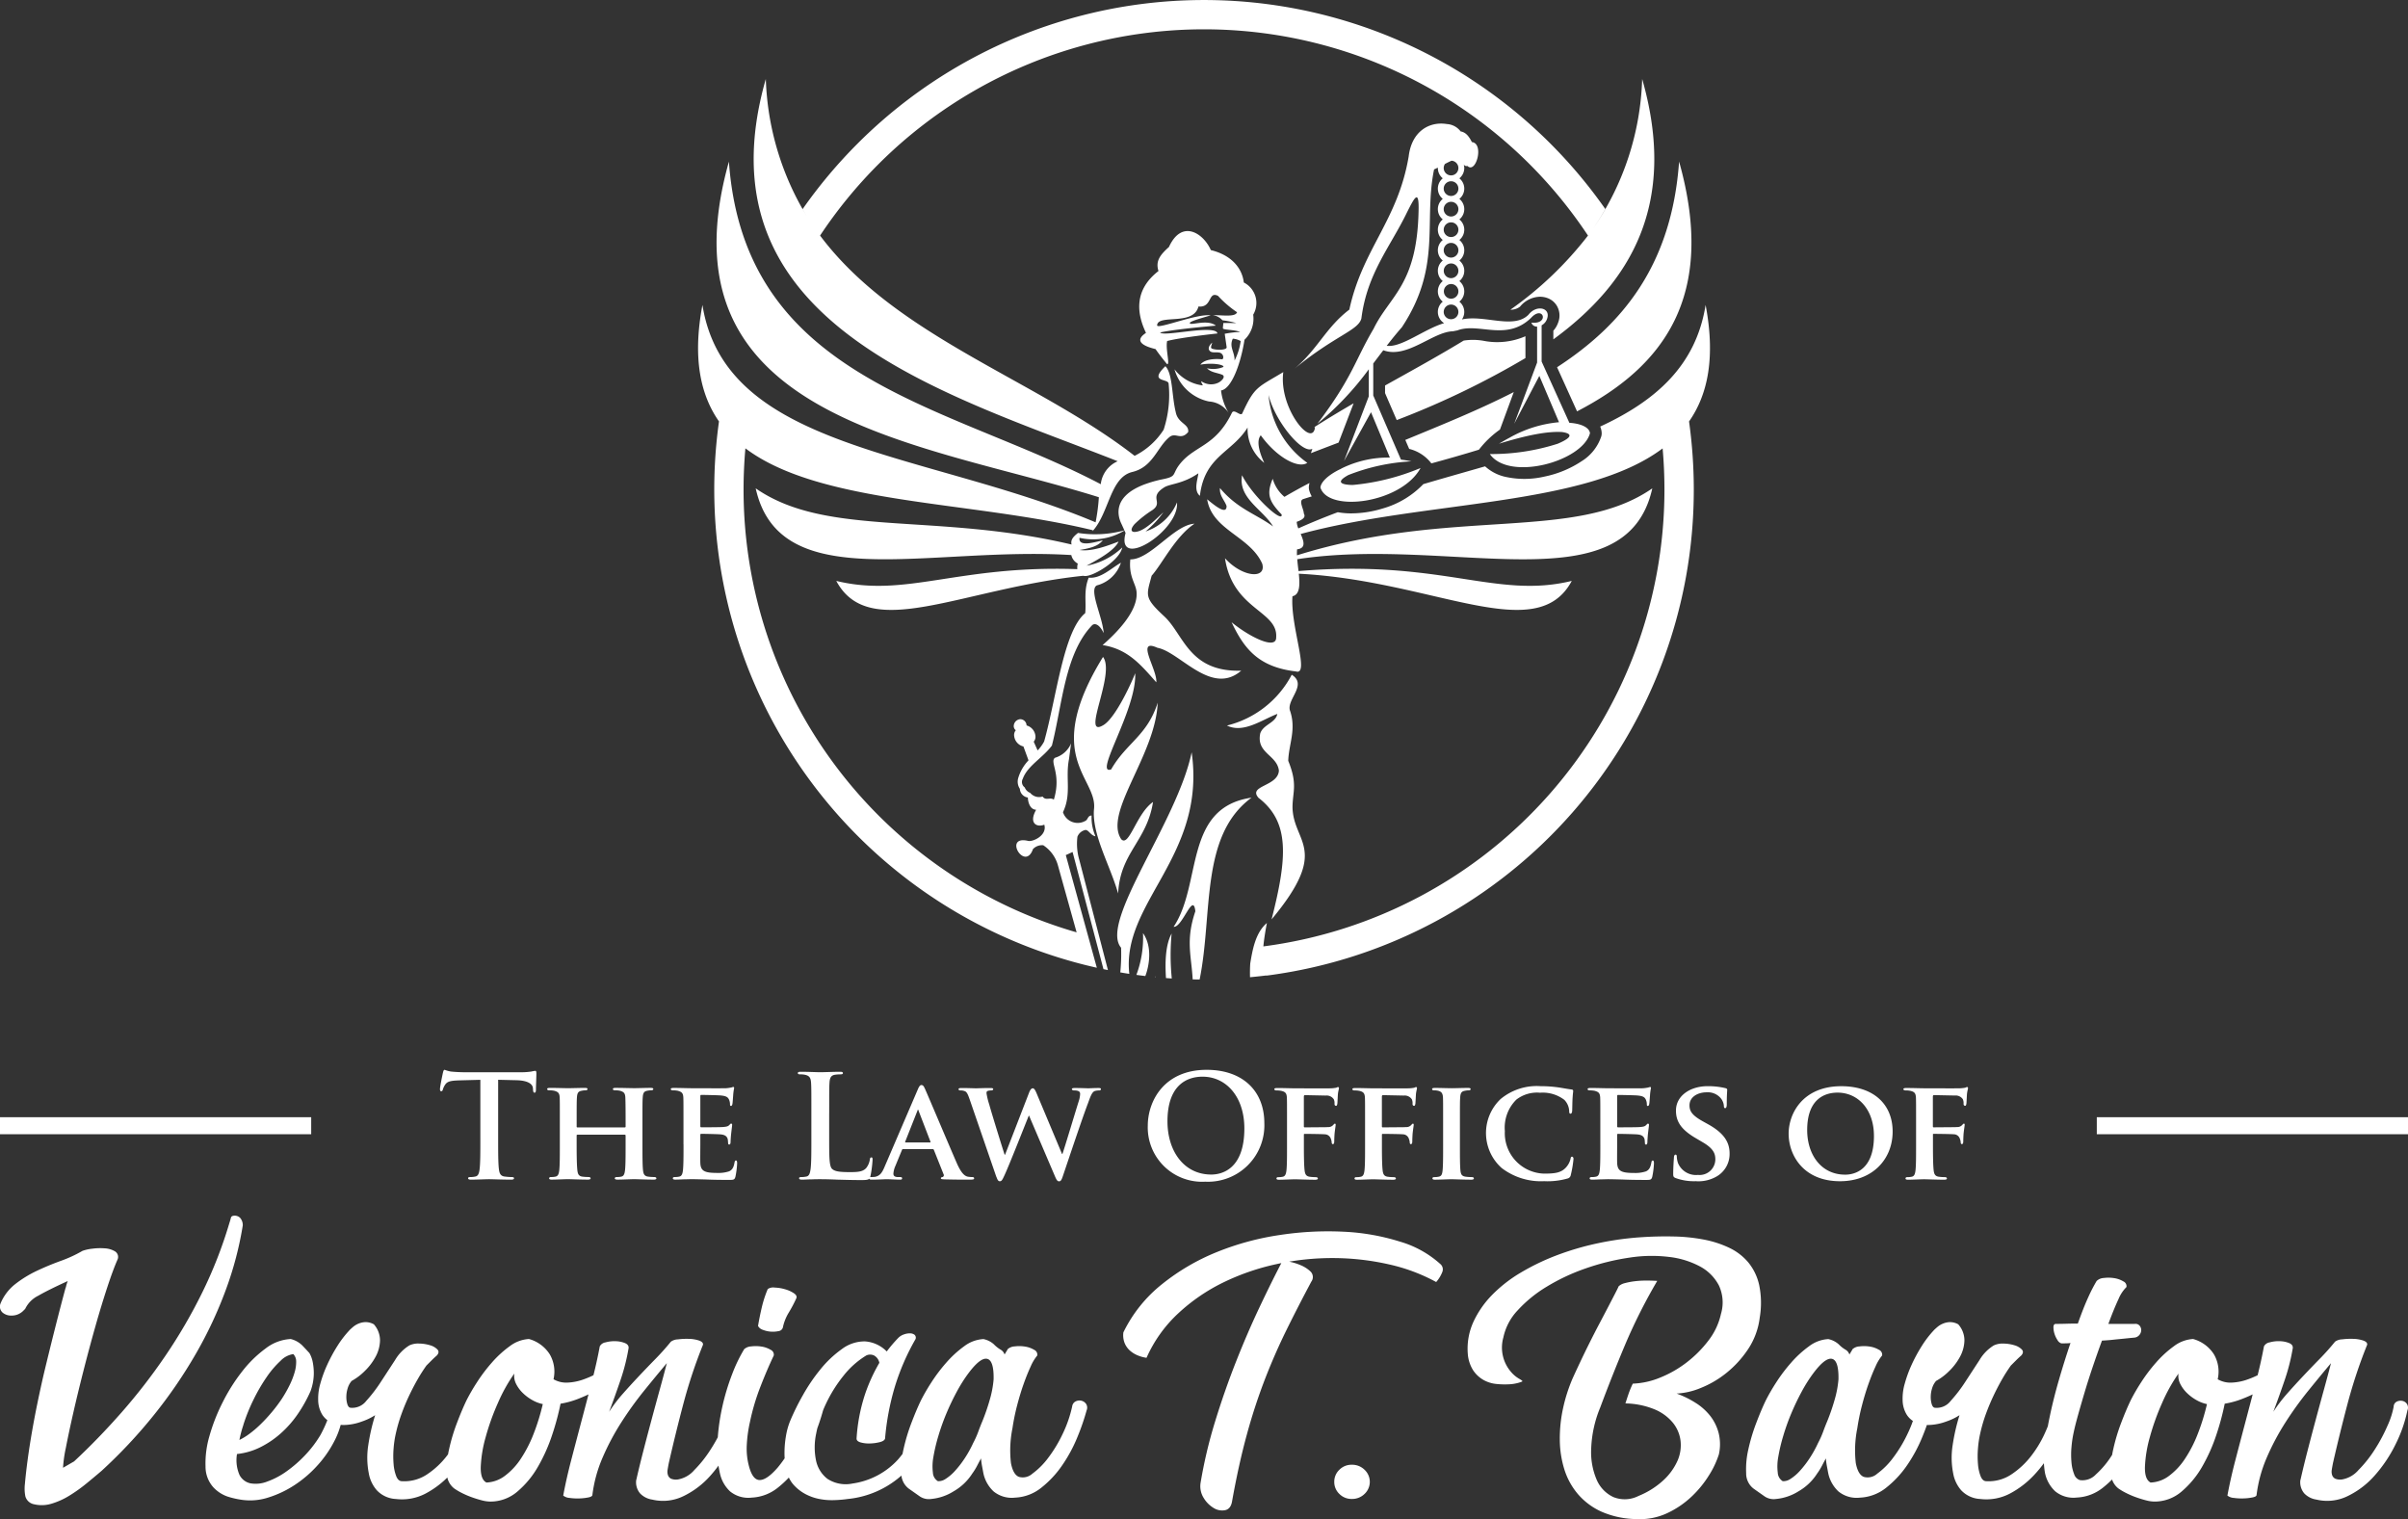 <svg xmlns="http://www.w3.org/2000/svg" width="301.121" height="189.963" viewBox="0 0 301.121 189.963">
  <rect x="0" y="0" width="301.121" height="189.963" fill="#333333" stroke="none"/>
  <g id="Group_37" data-name="Group 37" transform="translate(-23 31)">
    <path id="Path_37" data-name="Path 37" d="M411.58,25.071q-.227,2.555-.229,5.172A57.619,57.619,0,0,0,453,85.588l-2.357-8.444a4.4,4.4,0,0,0-1.818-2.449,1.57,1.57,0,0,0-1.285.485c-1,2.853-3.743-1.713-.667-1.043.548.214,2.492-.639,2.084-2.013-.881.364-2-.121-1.018-1.867-.893-.024-1.046-1.248-1.031-1.528a1.156,1.156,0,0,1-1.006-1.091,1.607,1.607,0,0,1-.194-1.382,5.5,5.5,0,0,1,1.275-2.177l-.635-1.737a1.51,1.51,0,0,1-1.159-1.316.911.911,0,0,1,.206-.71.647.647,0,0,1-.254-.583.877.877,0,0,1,.8-.8.8.8,0,0,1,.8.782,1.509,1.509,0,0,1,1.107,1.309.941.941,0,0,1-.213.723l.488,1.093a5.159,5.159,0,0,0,.815-1.119c1.56-5.559,2.416-13.816,5.139-16.051.146-1.479-.217-2.813.437-4.437,1.479.17,2.821-1.185,4.025-1.867a4.308,4.308,0,0,1-3.007,2.837c-1.043.533.728,3.952.85,5.964-.518-1.1-1.12-1.3-1.455-.97-3.407,3.564-3.715,9.91-5.018,15.033-1.108,1.511-3.064,2.537-3.637,4.145a.831.831,0,0,0,.242,1.091,1.169,1.169,0,0,0,.678.678,1.447,1.447,0,0,0,1.552.461c.4.566.938.041,1.407.388.993-3.249-.582-4.7.146-5.237a3.155,3.155,0,0,0,2.011-1.794q-.133.994-.266,1.989c-.461,2.368.342,4.339-.749,6.61a1.931,1.931,0,0,0,2.9,1.027c.226-.2.247-.61.678-.606a5.879,5.879,0,0,0,.486,2.594c-.607-.105-.881-.847-1.275-.787a1.373,1.373,0,0,0-.98.836,7.185,7.185,0,0,0,.242,2.933l3.571,13.745c-.187-.037-.373-.076-.559-.114l-3.861-14.649-.849.388,3.881,14.084q-.6-.134-1.193-.281l-.01,0-.172-.042h0A61.322,61.322,0,0,1,408.278,21.7l.122.171c-2.485-3.444-3.438-8.154-2.192-14.74,2.888,18.179,27.766,18.2,49.164,27.183a23.809,23.809,0,0,0,.409-3.137c-22.072-6.939-55.382-9.591-46.262-41.967,1.957,27.428,27.37,30.293,46.5,40.338a3.579,3.579,0,0,1,2.114-2.872c-21.389-8.465-52.8-17.067-44-47.8a35.2,35.2,0,0,0,5.109,17.136c-.175-.282-.345-.569-.513-.856a61.464,61.464,0,0,1,6.893-8.215,61.243,61.243,0,0,1,86.611,0,61.422,61.422,0,0,1,6.893,8.215q-.721,1.242-1.528,2.4a34.794,34.794,0,0,0,6.124-18.68c4.465,15.6-1.428,25.489-11.107,32.56V10.355l.081-.094a3.012,3.012,0,0,0,.53-.954,2.389,2.389,0,0,0-.178-2.076,2.263,2.263,0,0,0-1.062-.916,2.669,2.669,0,0,0-1.231-.2,3.346,3.346,0,0,0-2.31,1.232,1.889,1.889,0,0,1-1.205.383,44.912,44.912,0,0,0,9.706-9.272h0a57.824,57.824,0,0,0-7.3-8.927,57.577,57.577,0,0,0-81.428,0,57.831,57.831,0,0,0-7.3,8.927C430.436,11.172,447.9,16.414,460.251,26a9.167,9.167,0,0,0,3.631-3.267,13.984,13.984,0,0,0,.618-5.795c-.137-.622-2.493-.129-.4-2.145.924.94.79,3.7,1.289,5.718.264,1.457,1.694,1.473,1.561,2.513-.906,1.067-1.52.049-2.279.581-1.6,1.245-2.073,3.775-4.7,4.413-2.8.663-2.878,5.108-4.995,7.419l.062-.131c-15.3-3.714-34.079-3.178-43.454-10.24Zm74.491,2.536v0a13.189,13.189,0,0,1,6.1-1.39l-2.357-5.67-3.374,6.1.667-1.742,2.43-6.346V15.177a37.651,37.651,0,0,1-6.432,6.817c4.428-5.851,4.687-7.92,7.031-11.88,2-4.127,5.413-5.439,5.621-14.618.1-3.029-.526-1.752-1.448.068-2.053,4.264-4.992,7.606-5.7,13.265-.412,1.511-3.176,2.053-8.341,6.256,2.909-2.457,3.9-5.132,6.837-7.371,1.625-7.572,6.061-11.12,7.419-19.153.38-3.192,2.627-4.4,4.777-4.049a2.32,2.32,0,0,1,1.721.921c.591.1,1,.525,1.406,1.334,1.564.164.512,4.038-.558,2.982a.378.378,0,0,1-.464-.208,1.689,1.689,0,0,1,.069.475,1.645,1.645,0,0,1-.483,1.167c-.042.041-.085.081-.13.117a1.672,1.672,0,0,1,.13.117,1.647,1.647,0,0,1,.483,1.168,1.649,1.649,0,0,1-.483,1.168,1.662,1.662,0,0,1-.13.117,1.665,1.665,0,0,1,.13.117,1.648,1.648,0,0,1,.483,1.168,1.647,1.647,0,0,1-.483,1.168c-.042.041-.085.08-.131.117a1.691,1.691,0,0,1,.131.117,1.646,1.646,0,0,1,.483,1.168,1.647,1.647,0,0,1-.483,1.168,1.682,1.682,0,0,1-.131.117c.046.037.09.077.131.118a1.647,1.647,0,0,1,.483,1.168,1.649,1.649,0,0,1-.483,1.168q-.062.062-.13.117c.045.037.089.076.13.117a1.652,1.652,0,0,1,0,2.335c-.042.042-.085.081-.13.118a1.668,1.668,0,0,1,.13.117,1.654,1.654,0,0,1,0,2.336,1.622,1.622,0,0,1-.13.117,1.579,1.579,0,0,1,.13.117,1.653,1.653,0,0,1,.191,2.106c2.823-.616,6.459,1.272,8.321-.587,1-1.3,2.8-.877,2.335.483a1.451,1.451,0,0,1-.69.839v4.531l2.431,5.37,1.037,2.291c1.537.1,2.513.615,2.578,1.306-.969,3.562-10.126,6.037-12.523,2.6a27.061,27.061,0,0,0,8.491-1.291c1.192-.5,2.329-1.2.542-1.46-1.816-.112-4.356.376-7.889,1.459.363-.214.737-.433,1.127-.648l.18-.094,0,0a15.312,15.312,0,0,1,6.2-1.946l-2.46-5.795-3.14,5.98,2.86-7.646v-4.5a.684.684,0,0,1-.711-.492c2.306.253,1.479-2.276-.052-.586-3.087,2.973-6.535.542-9.2,1.556l-.564.113c-2.523.054-5.748,3.48-8.705,2.371-.424.553-.838,1.1-1.257,1.657v4l2.328,5.387,1.137,2.632c.432.05.868.121,1.307.216a24.954,24.954,0,0,0-7.888,1.713c-1.787.978-.651,1.223.542,1.242a28.578,28.578,0,0,0,8.49-2.123c-2.4,4.406-11.554,5.613-12.523,2.44.062-.694.978-1.563,2.43-2.273l.008,0,.141-.067Zm5.7-15.366c1.833.263,4.738-2.119,7.185-2.829a1.671,1.671,0,0,1-.3-.24,1.653,1.653,0,0,1,0-2.336,1.53,1.53,0,0,1,.13-.117,1.571,1.571,0,0,1-.13-.117,1.654,1.654,0,0,1,0-2.336,1.614,1.614,0,0,1,.13-.117,1.714,1.714,0,0,1-.13-.118,1.652,1.652,0,0,1,0-2.335c.041-.041.085-.08.13-.117a1.7,1.7,0,0,1-.13-.117,1.649,1.649,0,0,1-.483-1.168,1.647,1.647,0,0,1,.483-1.168,1.756,1.756,0,0,1,.131-.118,1.648,1.648,0,0,1-.131-.117,1.647,1.647,0,0,1-.483-1.168,1.646,1.646,0,0,1,.483-1.168,1.657,1.657,0,0,1,.131-.117,1.744,1.744,0,0,1-.131-.117,1.647,1.647,0,0,1-.483-1.168,1.649,1.649,0,0,1,.483-1.168,1.611,1.611,0,0,1,.13-.117,1.608,1.608,0,0,1-.13-.117,1.65,1.65,0,0,1-.483-1.168,1.647,1.647,0,0,1,.483-1.168,1.618,1.618,0,0,1,.13-.117,1.709,1.709,0,0,1-.13-.117,1.645,1.645,0,0,1-.483-1.167v-.052c-.167.083-.327.159-.473.22-1.341,6.579,1,12.139-4.024,19.736-.676.773-1.3,1.547-1.9,2.322ZM453.817,41c-15.278,1.618-26.752,8.354-30.872.641,8.776,2.133,15.128-1.994,30.145-1.469a1.8,1.8,0,0,1,.057-.7,1.573,1.573,0,0,1-.811-1.064c-17.91-1.1-36.465,5.2-39.468-8.342,8.879,6.167,22.359,2.975,39.5,7.025-.142-.565.182-.958.806-1.45a13.8,13.8,0,0,0,5.8-.322l-.353-.782c-.421-.828-1.291-3.328,2.722-4.909a15.1,15.1,0,0,1,2.47-.709c1.838-.379,1.025-.6,2.184-2,1.858-2.243,4.4-2.1,6.444-6.346.311-.425,1.011.485,1.261.146,1.562-3.408,1.906-3.242,5.141-5.188-.581,4.46,3.521,9.427,3.949,7.02a1.279,1.279,0,0,0-.042-.154c1.589-1.02,3.226-2,4.888-2.963l-1.881,4.912q-1.755.668-3.459,1.321c.064-.182.125-.368.181-.554-1.23.74-4.673-3.427-5.48-6.721a11.634,11.634,0,0,0,4.849,8.486c-1.188.792-3.927-.792-5.819-3.444-.606.712-.146,2.2.436,3.444a5.349,5.349,0,0,1-2.085-4.413c-1.988,3.184-5.382,3.556-5.964,8.534-.84-.67-.245-2.124-.194-2.813-1.967,1.353-3.531,1.291-4.278,1.764-2,1.269-.029,1.847-1.494,2.851a13.624,13.624,0,0,0-2.19,1.726c-.593.656-.543,1.187.425.921,1.07-.294,2.35-1.639,3.163-2.389a12.835,12.835,0,0,1-2.23,2.4,6.415,6.415,0,0,0,3.937-3.633c.3,3.576-7.7,8.6-6.433,3.824l-.141-.31a7.512,7.512,0,0,1-5.623.91c-.152,1.164,1.76.588,2.921.315-.594.7-1.369.954-2.909,1.212,1.5.218,3.378-.485,4.873-1.054-.491,1.089-2.412,2.167-4,3.018a8.785,8.785,0,0,0,4.462-2.279c-.283,1.54-3.378,3.5-4.559,3.564a1.158,1.158,0,0,1-.324-.025ZM500.474,7.354a.918.918,0,0,0-.626-.269H499.8a.917.917,0,1,0,.673.269Zm0-2.57a.918.918,0,0,0-.626-.268H499.8a.919.919,0,0,0,0,1.836h.047a.919.919,0,0,0,.626-1.568Zm0-2.569a.918.918,0,0,0-.626-.27H499.8a.919.919,0,0,0,0,1.837h.047a.919.919,0,0,0,.626-1.567Zm0-2.571a.918.918,0,0,0-.626-.269H499.8a.923.923,0,0,0-.626.269.919.919,0,0,0,.626,1.568h.047a.919.919,0,0,0,.626-1.568Zm0-2.569a.918.918,0,0,0-.626-.27H499.8a.923.923,0,0,0-.626.27.919.919,0,0,0-.269.649.92.92,0,0,0,.269.649.92.92,0,0,0,.626.269h.047a.92.92,0,0,0,.626-.269.92.92,0,0,0,.268-.649.919.919,0,0,0-.268-.649Zm0-2.57a.92.92,0,0,0-.626-.269H499.8a.926.926,0,0,0-.626.269.92.92,0,0,0-.269.649.917.917,0,0,0,.269.649.916.916,0,0,0,.626.27h.047a.916.916,0,0,0,.626-.27.917.917,0,0,0,.268-.649.92.92,0,0,0-.268-.649Zm0-2.57a.918.918,0,0,0-.626-.269H499.8a.924.924,0,0,0-.626.269.92.92,0,0,0-.269.65.918.918,0,0,0,.269.649.917.917,0,0,0,.626.27h.047a.917.917,0,0,0,.626-.27.918.918,0,0,0,.268-.649.921.921,0,0,0-.268-.65Zm0-2.569a.916.916,0,0,0-.586-.267c-.246.1-.53.247-.824.4a.914.914,0,0,0-.159.516.921.921,0,0,0,.269.649.919.919,0,0,0,.626.268h.047a.919.919,0,0,0,.626-.268.922.922,0,0,0,.268-.649.918.918,0,0,0-.268-.649ZM476.79,84.437c-.184.955-.354,2.007-.438,2.908a57.588,57.588,0,0,0,50.155-57.1q0-2.616-.229-5.173c-9.747,7.342-29.654,6.472-45.259,10.7.39.91.7,1.778-.451,1.921a5.483,5.483,0,0,0-.015.75c19.5-6.084,34.72-1.628,44.435-8.375-3.28,14.794-25.122,5.909-44.4,8.859.039.48.1.988.161,1.485,17.978-1.513,24.645,3.543,34.168,1.229-4.409,8.253-17.235-.038-34.132-.9.14,1.384.14,2.617-.794,2.818-.291,3.7,2.216,9.965.422,9.4-4.672-.549-6.468-2.836-8.035-6.15,2.2,1.81,5.609,3.525,5.576,1.891.243-3.345-5.431-3.443-6.4-9.892,2.182,2.408,5.213,2.635,4.655.678-1.543-3.46-6.263-4.179-6.885-8.05.954.785,2.465,2.029,2.425.824-.274-.743-.913-1.293-.824-2.23,2.165,2.594,4.429,3.2,6.643,4.8-1.293-2.133-4.4-3.54-3.879-6.4,1.334,2.674,5.159,6.1,4.946,4.9-1.609-1.657-1.907-2.562-1.115-4.461a4.625,4.625,0,0,0,1.467,2.261q1.534-.9,3.136-1.732a2.335,2.335,0,0,0-.071.36,1.45,1.45,0,0,0,.05.615,3.328,3.328,0,0,0,.3.7q-.537.167-1.065.337c-.613.2.06,1.229.079,1.817.217.375.032.7-.893,1.027a2.52,2.52,0,0,0,.2.821c1.624-.728,3.273-1.4,4.935-2.024a9.418,9.418,0,0,0,1.692.146,13.614,13.614,0,0,0,3.918-.609,11.3,11.3,0,0,0,5.087-3.05c2.618-.771,5.207-1.5,7.724-2.222a5.559,5.559,0,0,0,2.387,1.277,11.054,11.054,0,0,0,5.048,0,13.132,13.132,0,0,0,4.668-1.941,5.785,5.785,0,0,0,2.427-3.088h0a1.426,1.426,0,0,0,.045-.515,2.306,2.306,0,0,0-.18-.709c6.975-3.229,11.98-7.648,13.181-15.207,1.226,6.478.324,11.14-2.071,14.569h0a61.726,61.726,0,0,1,.593,8.547,61.255,61.255,0,0,1-53.146,60.711h0l-.255.033-.036,0-.037,0-.036,0-.01,0-.026,0-.037,0-.585.07h-.011q-.656.075-1.314.137c-.016-.547-.01-1.114.027-1.714.274-1.645.634-3.848,2.084-5.068Zm-1.012-15.645c3.871,3.01,3.588,7.4,1.6,15.178,7.412-8.892,2.662-9.555,2.619-14.062.015-1.924.663-2.828-.534-5.77.065-2.117,1.052-3.944.194-6.352-.326-1.406,2.21-3.167.243-4.413a12.514,12.514,0,0,1-8.1,6.353c2.053,1.018,4.384-.725,6.3-1.454-.227,1.147-1.738,1.3-2.134,2.424-.533,2.5,2.085,2.692,2.328,4.655-.089,2.021-3.961,1.859-2.522,3.443Zm-.9-.048c-8.534,1.245-6.158,10.781-9.747,16.147,1.1.129,2.441-4.445,2.716-1.939-1.238,3.651-.493,5.536-.335,8.518q.436.01.87.014c1.673-8.227.019-17.992,6.495-22.74Zm-7.493-5.675c-1.778,8.68-11.576,21.2-8.825,24.44a22.432,22.432,0,0,1-.1,3.086q.563.1,1.13.184c-1.02-8.924,9.648-14.736,7.794-27.71ZM464.9,91.356a29.081,29.081,0,0,1-.02-5.62c-.929,1.685-.773,4.478-.706,5.569.242.019.483.035.726.051Zm-2.029-.165-.046-.118-.013.112.058.006Zm-1.281-.14c.444-1.163.949-3.6-.289-5.365a13.3,13.3,0,0,1-.827,5.221q.556.077,1.115.144Zm-5.29-39.9c-7.645,12.414-.792,15.033-1.115,18.912-.355,3.168,2,7.112,3.006,10.668.243-5.124,3.589-6.514,4.364-11.444-2.077,1.43-2.99,5.7-3.976,4.654-2.239-3.337,4.3-10.506,4.558-17.069-1.309,4.138-3.928,5.027-5.819,8.341-2.248.792,3.217-7.484,3.006-12.026-.162.487-2.394,5.657-4.054,6.53-2.723,1.56,1.624-6.481.03-8.567Zm3.415-12.2c2.506.033,5.471-4.323,8.026-4.461-2.392,1.592-4.058,5.052-5.359,6.5-.659,2.5-.974,2.72,1.593,5.1,2.426,2.254,3.063,6.974,9.609,6.777-3.734,3.217-7.662-2.343-10.474-2.861-2.812-1.277,0,2.732-.145,4.315-1.989-2.246-3.565-4.154-6.717-4.654,1.6-1.4,4.433-4.155,4.251-6.6-.083-1.12-1.008-1.916-.784-4.119ZM473.062,8.043c-.208.653-1.921.338-3.022.372a1.914,1.914,0,0,1,1.191.634,13.168,13.168,0,0,1,1.735.348c-.322.02-1.632-.045-1.63.02.006.207-.049.42-.041.629-.044.224,1.455.159,2.164.467a12.055,12.055,0,0,0-1.939.225q.12.845.242,1.69c0,.378-1.327.368-1.831.17-.215-.1-.1-.307.025-.752-.384.321-.526.727-.376.939.271.446.845.172,1.382.334.44.19.474.767.224.812-.353-.042-2.071-.181-2.709.667,1.575-.279,3.042.024,2.873.291a3.321,3.321,0,0,1-2.049.158c.521.554,1.285.55,1.927.824.4.22-.008.683-.412.934a2.1,2.1,0,0,1-2.219-.133c-.065.275.408.589.013.5a5.312,5.312,0,0,1-3.37-1.989,5.682,5.682,0,0,0,4.311,4.022,3.179,3.179,0,0,1,2.493,1.475,6.906,6.906,0,0,1-.985-2.855c1.342-.2,2.489-3.451,2.933-6.34a3.642,3.642,0,0,0,1.088-3.134,2.876,2.876,0,0,0-1.174-4.026C473.7,2.536,472.37.9,469.783.273c-.921-2.117-3.637-3.895-5.237-.388-1.115,1-1.7,1.762-1.309,3.006-3.073,2.378-2.733,5.291-1.562,7.735-1.3.847-.785,1.554,1.193,2.025.509.737,1.026,1.379,1.436,1.878.417.144-.21-1.878.016-2.884,1.632-.442,6.291-.946,6.291-.946-.227-1.188-6.765.475-7.167-.126,1.923-.425,6.969-.852,6.969-.852-1.071-.853-3.161.039-3.258-.307-.051-.2.99-.506,2.607-.975-1.726-.267-6.828,1.859-6.694,1.219.121-1.406,4.559.121,5.164-2.328,1.762.161,1.172-1.956,2.449-1.334a13.154,13.154,0,0,0,2.381,2.048Zm-.528,3.307a2.352,2.352,0,0,1,.982.3,7.676,7.676,0,0,1-.763,2.436c.025-1.1-.716-1.693-.219-2.74Zm20.491,10.182a105.391,105.391,0,0,0,16.1-7.756V11.045a8.827,8.827,0,0,1-5.283.563,7.662,7.662,0,0,0-2.441-.019c-3.206,1.953-6.535,3.778-9.832,5.618v.949l1.46,3.376Zm4.337,5.413c1.994-.544,3.986-1.11,5.947-1.713a12.153,12.153,0,0,1,2.631-2.52l1.725-4.684c-4.3,2.2-8.938,4.076-13.563,5.984l.484,1.121a4.986,4.986,0,0,1,2.776,1.813Zm18.214-6.506C526.3,14.9,533.1,6.1,528.339-10.795c-.922,12.913-7.044,20.379-15.26,25.716l2.5,5.518Z" transform="translate(-295.368 0)" fill="#fff" fill-rule="evenodd"/>
    <path id="Path_38" data-name="Path 38" d="M83.069,563.976c0,1.642,0,3.052-.088,3.8-.053.518-.162.91-.519.983a2.926,2.926,0,0,1-.641.07c-.214,0-.286.054-.286.143,0,.124.126.179.357.179.714,0,1.838-.055,2.248-.055.5,0,1.624.055,2.8.055.2,0,.339-.055.339-.179,0-.09-.09-.143-.286-.143a7.569,7.569,0,0,1-.91-.07c-.534-.073-.642-.465-.7-.965-.09-.766-.09-2.175-.09-3.817v-7.314l2.248.053c1.588.035,2.069.536,2.1,1l.017.2c.019.269.055.357.2.357.108,0,.143-.108.161-.287,0-.463.055-1.693.055-2.068,0-.268-.018-.374-.143-.374a4.234,4.234,0,0,0-.482.088,8.6,8.6,0,0,1-1.23.09H81.16c-.589,0-1.266-.036-1.783-.09a4.092,4.092,0,0,1-.768-.214c-.107,0-.161.106-.214.339-.037.142-.374,1.766-.374,2.052,0,.2.035.285.159.285.107,0,.161-.071.2-.214a2.067,2.067,0,0,1,.3-.624c.268-.393.7-.483,1.73-.518l2.658-.071v7.314ZM23,561.343H61.916v2.126H23v-2.126Zm262.205,0h38.916v2.126H285.205v-2.126ZM95.22,562.62a.094.094,0,0,1-.108-.106v-.321c0-2.3,0-2.855.035-3.337.036-.535.161-.749.59-.82a2.355,2.355,0,0,1,.446-.055c.2,0,.284-.052.284-.159s-.106-.143-.32-.143c-.625,0-1.713.036-2.088.036-.43,0-1.464-.036-2.3-.036-.214,0-.338.036-.338.143s.107.159.267.159a2.917,2.917,0,0,1,.624.055c.5.143.642.3.678.82.018.483.018.91.018,3.211v2.676c0,1.393,0,2.587-.071,3.229-.055.447-.143.732-.465.8a2.333,2.333,0,0,1-.553.052c-.2,0-.25.089-.25.161,0,.107.108.161.3.161.623,0,1.657-.055,2.014-.055.447,0,1.535.055,2.552.055.2,0,.322-.055.322-.161,0-.072-.072-.161-.251-.161a5.963,5.963,0,0,1-.8-.052c-.464-.072-.553-.358-.606-.785-.073-.661-.09-1.82-.09-3.211V563.62c0-.071.055-.089.108-.089h5.923a.1.1,0,0,1,.09.089v1.161c0,1.391,0,2.55-.072,3.192-.053.447-.142.732-.463.8a2.417,2.417,0,0,1-.571.052c-.179,0-.249.089-.249.161,0,.107.124.161.338.161.608,0,1.713-.055,2.069-.055.43,0,1.464.055,2.481.055.2,0,.32-.055.32-.161,0-.072-.088-.161-.249-.161a5.773,5.773,0,0,1-.8-.052c-.482-.072-.571-.358-.625-.785-.071-.661-.071-1.856-.071-3.248v-2.676c0-2.3,0-2.729.036-3.211.035-.535.161-.749.571-.82a2.706,2.706,0,0,1,.464-.055c.179,0,.285-.052.285-.159s-.106-.143-.34-.143c-.606,0-1.64.036-2.014.036-.412,0-1.517-.036-2.356-.036-.232,0-.34.036-.34.143s.09.159.269.159a2.865,2.865,0,0,1,.606.055c.5.143.641.3.678.82.018.483.035,1.036.035,3.337v.321c0,.089-.053.106-.09.106Zm13.255,2.123c0,1.393,0,2.587-.071,3.229-.054.447-.143.732-.465.8a2.342,2.342,0,0,1-.554.052c-.2,0-.249.089-.249.161,0,.107.108.161.3.161.32,0,.713-.018,1.087-.036.375,0,.714-.019.893-.019.464,0,1.053.019,1.82.037.767.035,1.712.053,2.89.053.588,0,.732,0,.839-.392a10.392,10.392,0,0,0,.214-1.678c0-.161-.017-.357-.143-.357-.108,0-.143.071-.179.232-.107.625-.286.945-.678,1.124a4.237,4.237,0,0,1-1.481.2c-1.605,0-2.087-.232-2.122-1.265-.018-.447,0-1.732,0-2.249v-1.214c0-.089.017-.161.09-.161.393,0,2.176.036,2.462.072.589.053.785.285.874.588.036.2.036.393.054.554,0,.071.035.124.142.124.142,0,.16-.214.16-.338,0-.108.036-.714.073-1.018.088-.767.124-1.016.124-1.106a.143.143,0,0,0-.124-.16c-.073,0-.125.089-.251.2-.142.159-.375.2-.75.231-.357.036-2.39.036-2.746.036-.09,0-.108-.07-.108-.161v-3.747c0-.088.035-.141.108-.141.321,0,2.194.035,2.462.071.784.071.91.285,1.034.553a1.414,1.414,0,0,1,.107.553c0,.124.018.2.126.2.124,0,.159-.178.178-.25.035-.178.071-.839.088-1a6.519,6.519,0,0,1,.126-.981c0-.07-.018-.143-.108-.143a1.6,1.6,0,0,0-.249.073c-.126.018-.375.07-.662.088-.3.018-3.782,0-4.281,0-.446,0-1.446-.036-2.266-.036-.233,0-.357.036-.357.143s.106.159.267.159a2.921,2.921,0,0,1,.624.055c.5.143.643.3.678.82.018.483.018.91.018,3.211v2.676Zm18.217-3.906c0-2.713,0-3.211.035-3.782.035-.625.178-.927.659-1.018a4.823,4.823,0,0,1,.7-.053c.214,0,.321-.036.321-.161s-.125-.161-.375-.161c-.7,0-2,.055-2.427.055-.482,0-1.606-.055-2.444-.055-.269,0-.393.036-.393.161s.106.161.3.161a2.678,2.678,0,0,1,.589.053c.59.125.731.41.768,1.018.036.572.036,1.07.036,3.782v3.139c0,1.642,0,3.052-.09,3.8-.071.518-.161.91-.516.983a2.939,2.939,0,0,1-.643.07c-.214,0-.285.054-.285.143,0,.124.124.179.356.179.357,0,.822-.036,1.232-.036.428-.019.82-.019,1.016-.019.732,0,1.375.019,2.178.055.8.017,1.73.053,3.015.053.928,0,1.016-.088,1.124-.482a14.008,14.008,0,0,0,.267-2.051c0-.215-.018-.3-.141-.3-.143,0-.178.108-.2.267a2.256,2.256,0,0,1-.464,1.071c-.445.482-1.142.5-2.088.5-1.391,0-1.855-.125-2.158-.393-.375-.321-.375-1.553-.375-3.837v-3.139Zm12.933,4.5a.149.149,0,0,1,.161.107L141,568.49a.238.238,0,0,1-.142.339c-.16.018-.2.071-.2.161,0,.107.178.107.464.126,1.32.036,2.462.036,3.015.036.588,0,.678-.036.678-.161,0-.108-.072-.161-.213-.161a3.862,3.862,0,0,1-.59-.052c-.285-.072-.73-.266-1.338-1.633-1-2.292-3.622-8.5-4-9.339-.161-.339-.232-.483-.463-.483-.161,0-.286.179-.464.607l-4.1,9.545c-.32.767-.588,1.231-1.3,1.338-.143,0-.321.017-.464.017a.155.155,0,0,0-.178.161c0,.126.09.161.286.161.82,0,1.658-.055,1.819-.055.5,0,1.232.055,1.749.055.16,0,.249-.036.249-.161,0-.09-.035-.161-.232-.161h-.233c-.48,0-.623-.161-.623-.427a2.771,2.771,0,0,1,.232-.928l.839-2.034c.035-.089.053-.107.143-.107Zm-3.372-.838c-.053,0-.089-.036-.053-.108l1.517-3.835c.018-.053.035-.143.088-.143.037,0,.055.09.072.143l1.481,3.855c.018.053,0,.089-.072.089Zm11.347,4.3c.143.392.233.553.429.553.232,0,.32-.179.606-.8.642-1.391,2.747-6.761,3.015-7.4h.035l3.194,7.476c.232.553.34.732.553.732.232,0,.322-.179.5-.714.767-2.266,2.372-7.083,3.1-8.992.321-.873.5-1.444.874-1.587a2.057,2.057,0,0,1,.554-.073c.141,0,.214-.071.214-.177,0-.09-.108-.125-.287-.125-.516,0-1.194.036-1.3.036-.141,0-.855-.036-1.676-.036-.25,0-.374.036-.374.143,0,.088.124.159.267.159.623,0,.767.179.767.43a3.212,3.212,0,0,1-.161.873c-.554,1.767-1.748,5.764-2.052,6.638h-.053l-3.141-7.49c-.2-.486-.337-.717-.516-.717-.143,0-.3.125-.465.556l-3,7.752h-.053c-.232-.7-1.659-5.286-1.926-6.289a8.737,8.737,0,0,1-.34-1.393c0-.158.017-.249.161-.3a1.385,1.385,0,0,1,.393-.058c.161,0,.284-.052.284-.159s-.107-.143-.338-.143c-.91,0-1.677.036-1.82.036s-1.016-.036-1.82-.036c-.232,0-.357.036-.357.143s.09.159.251.159a1.289,1.289,0,0,1,.606.126c.232.143.357.5.554,1.054l3.317,9.634Zm26.12.606a7.053,7.053,0,0,0,7.386-7.315c0-4.085-2.766-6.672-7.208-6.672-5.353,0-7.368,3.943-7.368,6.993a6.794,6.794,0,0,0,7.189,6.994Zm.749-.892c-3.425,0-5.477-2.943-5.477-6.654,0-4.444,2.337-5.585,4.389-5.585,2.927,0,5.227,2.481,5.227,6.478,0,5.156-2.891,5.762-4.139,5.762Zm11.578-4.96c0-.106.036-.125.108-.125.267,0,2.123.019,2.515.054a.8.8,0,0,1,.749.553,1.4,1.4,0,0,1,.108.464c0,.108.053.214.142.214.161,0,.178-.214.178-.339,0-.106.018-.8.055-1.1.053-.482.125-.892.125-.983s-.036-.141-.089-.141c-.09,0-.125.071-.214.16a.811.811,0,0,1-.662.268c-.232.018-.445.018-.712.018l-2.195.018c-.09,0-.108-.053-.108-.143v-3.674c0-.179.055-.214.144-.214l2.6.053a1.078,1.078,0,0,1,1,.464,1.2,1.2,0,0,1,.09.571c0,.178.088.25.2.25s.141-.178.159-.3c.019-.178.054-1.071.072-1.23.053-.394.125-.571.125-.678,0-.07-.055-.143-.108-.143-.09,0-.16.073-.249.09a4.432,4.432,0,0,1-.643.071c-.375.018-3.853,0-4.46,0-.447,0-1.445-.036-2.247-.036-.251,0-.375.036-.375.143s.124.159.267.159a2.92,2.92,0,0,1,.624.055c.5.124.643.3.678.82.018.483.018.91.018,3.211v2.676c0,1.464,0,2.587-.07,3.229-.055.447-.144.732-.464.8a2.345,2.345,0,0,1-.554.052c-.179,0-.232.089-.232.161,0,.126.108.161.322.161.588,0,1.587-.055,2-.055s1.517.055,2.516.055c.232,0,.339-.055.339-.161,0-.072-.072-.161-.268-.161a5.634,5.634,0,0,1-.767-.052c-.463-.072-.571-.358-.624-.8-.072-.642-.09-1.713-.09-3.175v-1.249Zm9.76,0c0-.106.036-.125.108-.125.266,0,2.122.019,2.515.054a.8.8,0,0,1,.749.553,1.406,1.406,0,0,1,.108.464c0,.108.052.214.141.214.161,0,.178-.214.178-.339,0-.106.018-.8.055-1.1.053-.482.124-.892.124-.983s-.036-.141-.089-.141c-.09,0-.125.071-.214.16a.811.811,0,0,1-.661.268c-.231.018-.445.018-.714.018l-2.193.018c-.091,0-.108-.053-.108-.143v-3.674c0-.179.054-.214.143-.214l2.6.053a1.078,1.078,0,0,1,1,.464,1.192,1.192,0,0,1,.089.571c0,.178.09.25.2.25s.143-.178.161-.3c.017-.178.055-1.071.072-1.23.052-.394.124-.571.124-.678,0-.07-.053-.143-.106-.143-.09,0-.161.073-.251.09a4.39,4.39,0,0,1-.642.071c-.375.018-3.853,0-4.461,0-.445,0-1.444-.036-2.247-.036-.25,0-.375.036-.375.143s.125.159.268.159a2.927,2.927,0,0,1,.624.055c.5.124.643.3.679.82.018.483.018.91.018,3.211v2.676c0,1.464,0,2.587-.072,3.229-.053.447-.142.732-.463.8a2.355,2.355,0,0,1-.554.052c-.178,0-.231.089-.231.161,0,.126.107.161.321.161.589,0,1.587-.055,2-.055s1.517.055,2.515.055c.233,0,.339-.055.339-.161,0-.072-.071-.161-.267-.161a5.627,5.627,0,0,1-.767-.052c-.465-.072-.571-.358-.624-.8-.073-.642-.09-1.713-.09-3.175v-1.249Zm7.655,1.195c0,1.464,0,2.678-.072,3.3-.053.445-.141.66-.464.732a2.352,2.352,0,0,1-.553.052c-.2,0-.249.089-.249.161,0,.107.106.161.3.161.626,0,1.7-.055,2.052-.055.427,0,1.5.055,2.533.055.178,0,.3-.055.3-.161,0-.072-.071-.161-.249-.161a5.943,5.943,0,0,1-.8-.052c-.465-.072-.572-.3-.626-.714-.071-.642-.071-1.856-.071-3.32v-2.676c0-2.3,0-2.729.035-3.211.036-.535.161-.749.589-.82a2.231,2.231,0,0,1,.464-.055c.16,0,.249-.035.249-.177,0-.09-.125-.125-.321-.125-.607,0-1.623.036-2.017.036-.445,0-1.515-.036-2.1-.036-.249,0-.375.036-.375.125,0,.142.09.177.251.177a2.008,2.008,0,0,1,.571.073c.339.106.5.284.534.8.019.483.019.91.019,3.211v2.676Zm12.72,4.6a9.216,9.216,0,0,0,2.836-.339.529.529,0,0,0,.41-.445,13.389,13.389,0,0,0,.34-2.017c0-.125-.071-.267-.179-.267-.124,0-.161.07-.2.3a2.446,2.446,0,0,1-.536,1.017c-.624.7-1.391.8-2.782.8a5.056,5.056,0,0,1-4.889-5.316,4.92,4.92,0,0,1,1.444-3.943,4.225,4.225,0,0,1,2.962-.857,4.441,4.441,0,0,1,3.033.892,2.135,2.135,0,0,1,.606,1.409c0,.2.036.322.161.322.143,0,.2-.161.214-.375.017-.3.017-1.142.054-1.642.035-.535.071-.712.071-.837,0-.091-.053-.161-.232-.179-.464-.053-.982-.161-1.571-.249a15.947,15.947,0,0,0-2.284-.161,7.078,7.078,0,0,0-4.977,1.6,5.856,5.856,0,0,0,.124,8.636,8.069,8.069,0,0,0,5.388,1.641Zm6.94-4.6c0,1.393,0,2.587-.072,3.229-.053.447-.142.732-.463.8a2.359,2.359,0,0,1-.553.052c-.2,0-.249.089-.249.161,0,.107.106.161.3.161.321,0,.714-.018,1.088-.036.374,0,.714-.019.893-.019.463,0,1.052.019,1.819.037.768.035,1.714.053,2.891.053.588,0,.732,0,.838-.392a10.194,10.194,0,0,0,.214-1.678c0-.161-.018-.357-.142-.357-.107,0-.143.071-.178.232-.108.625-.286.945-.678,1.124a4.244,4.244,0,0,1-1.482.2c-1.6,0-2.087-.232-2.122-1.265-.018-.447,0-1.732,0-2.249v-1.214c0-.089.017-.161.088-.161.394,0,2.177.036,2.462.072.59.053.786.285.875.588.035.2.035.393.053.554,0,.071.037.124.143.124.143,0,.161-.214.161-.338,0-.108.036-.714.071-1.018.09-.767.126-1.016.126-1.106a.143.143,0,0,0-.126-.16c-.071,0-.124.089-.249.2-.144.159-.375.2-.75.231-.357.036-2.391.036-2.747.036-.09,0-.107-.07-.107-.161v-3.747c0-.088.035-.141.107-.141.32,0,2.194.035,2.462.071.785.071.909.285,1.035.553a1.422,1.422,0,0,1,.107.553c0,.124.018.2.124.2.126,0,.161-.178.178-.25.036-.178.072-.839.09-1a6.708,6.708,0,0,1,.124-.981c0-.07-.018-.143-.106-.143a1.629,1.629,0,0,0-.251.073c-.123.018-.375.07-.659.088-.3.018-3.783,0-4.282,0-.446,0-1.445-.036-2.266-.036-.231,0-.357.036-.357.143s.107.159.268.159a2.933,2.933,0,0,1,.625.055c.5.143.643.3.678.82.018.483.018.91.018,3.211v2.676Zm11.971,4.6a4.574,4.574,0,0,0,2.623-.625,3.24,3.24,0,0,0,1.57-2.837c0-1.373-.642-2.533-2.712-3.675l-.641-.357c-1.41-.785-1.66-1.321-1.66-2,0-1.034,1.017-1.623,2.141-1.623a2.112,2.112,0,0,1,1.749.714,1.721,1.721,0,0,1,.41,1c0,.178.053.267.159.267.125,0,.2-.159.2-.481,0-1.2.054-1.624.054-1.82,0-.106-.072-.161-.214-.2a9.3,9.3,0,0,0-2.231-.249c-2.178,0-3.961,1.2-3.961,3.05,0,1.338.606,2.355,2.462,3.443l.91.536c1.391.82,1.552,1.481,1.552,2.14a1.969,1.969,0,0,1-2.177,1.928,2.428,2.428,0,0,1-2.5-1.5,2.86,2.86,0,0,1-.143-.784c0-.108-.017-.252-.16-.252-.125,0-.2.161-.2.393-.018.25-.09,1.2-.09,2.016,0,.34.053.41.3.518a6.687,6.687,0,0,0,2.55.392Zm18,0c4.049,0,6.582-2.731,6.582-6.209s-2.462-5.673-6.423-5.673c-4.763,0-6.582,3.354-6.582,5.94,0,2.695,1.854,5.942,6.423,5.942Zm.641-.821c-2.962,0-4.745-2.462-4.745-5.584,0-3.747,2.051-4.674,3.8-4.674,2.535,0,4.549,2.069,4.549,5.424,0,4.318-2.5,4.835-3.6,4.835Zm10.973-4.978c0-.106.035-.125.107-.125.267,0,2.123.019,2.515.054a.8.8,0,0,1,.75.553,1.413,1.413,0,0,1,.107.464c0,.108.053.214.142.214.16,0,.178-.214.178-.339,0-.106.018-.8.055-1.1.053-.482.124-.892.124-.983s-.036-.141-.089-.141c-.09,0-.125.071-.214.16a.811.811,0,0,1-.661.268c-.231.018-.445.018-.714.018l-2.194.018c-.09,0-.107-.053-.107-.143v-3.674c0-.179.054-.214.142-.214l2.606.053a1.078,1.078,0,0,1,1,.464,1.206,1.206,0,0,1,.09.571c0,.178.089.25.2.25s.142-.178.159-.3c.019-.178.055-1.071.072-1.23.054-.394.126-.571.126-.678,0-.07-.055-.143-.107-.143-.09,0-.161.073-.249.09a4.424,4.424,0,0,1-.643.071c-.375.018-3.854,0-4.46,0-.447,0-1.446-.036-2.248-.036-.251,0-.375.036-.375.143s.124.159.267.159a2.92,2.92,0,0,1,.624.055c.5.124.643.3.678.82.018.483.018.91.018,3.211v2.676c0,1.464,0,2.587-.071,3.229-.055.447-.143.732-.465.8a2.332,2.332,0,0,1-.553.052c-.178,0-.231.089-.231.161,0,.126.108.161.322.161.588,0,1.588-.055,2-.055s1.517.055,2.517.055c.232,0,.338-.055.338-.161,0-.072-.071-.161-.267-.161a5.627,5.627,0,0,1-.767-.052c-.463-.072-.571-.358-.624-.8-.072-.642-.089-1.713-.089-3.175v-1.249Z" transform="translate(0 -452.639)" fill="#fff"/>
    <path id="Path_39" data-name="Path 39" d="M25.982,647.2a2.042,2.042,0,0,1-1.551.671,1.648,1.648,0,0,1-1.111-.377,1.02,1.02,0,0,1-.272-1.09,6.007,6.007,0,0,1,1.866-2.474,14.273,14.273,0,0,1,2.7-1.656q1.467-.691,2.976-1.237a16.294,16.294,0,0,0,2.725-1.258,5.383,5.383,0,0,1,1.237-.272,7.494,7.494,0,0,1,1.572-.042,2.784,2.784,0,0,1,1.258.377.814.814,0,0,1,.335.985q-.544,1.216-1.278,3.438t-1.489,4.884q-.755,2.663-1.488,5.535t-1.3,5.366q-.566,2.494-.922,4.339a16.235,16.235,0,0,0-.356,2.515l1.384-.8q3.018-2.808,5.932-6.121a72.492,72.492,0,0,0,5.471-7.064A65.194,65.194,0,0,0,48.285,645a55.138,55.138,0,0,0,3.4-8.7q.125-.377.188-.65t.482-.273a.96.96,0,0,1,.671.273,1.373,1.373,0,0,1,.335.943,42.844,42.844,0,0,1-2.117,8.049,51.848,51.848,0,0,1-3.752,8.007,59.91,59.91,0,0,1-5.241,7.651,62.816,62.816,0,0,1-6.54,6.98q-.88.754-1.907,1.593a19.523,19.523,0,0,1-2.117,1.509,9.234,9.234,0,0,1-2.222,1.006,4.151,4.151,0,0,1-2.18.084,1.4,1.4,0,0,1-1.11-.985,4.971,4.971,0,0,1-.063-1.53q.126-1.425.356-3.123t.545-3.5q.314-1.8.692-3.626t.755-3.458q.671-2.809,1.4-5.7t1.321-5.073a1.5,1.5,0,0,0,.1-.335,6,6,0,0,1,.189-.587Q29,644.684,27.763,645.4a3.539,3.539,0,0,0-1.614,1.635l-.167.167ZM66.1,659.692q-.252.964-.524,1.949a9.928,9.928,0,0,1-.776,1.949,14.029,14.029,0,0,1-2.138,3.06,14.6,14.6,0,0,1-2.85,2.432,13.1,13.1,0,0,1-3.228,1.53,7.4,7.4,0,0,1-3.228.314,10.818,10.818,0,0,1-1.887-.419,4.4,4.4,0,0,1-1.761-1.132,3.855,3.855,0,0,1-1.006-2.641,12.057,12.057,0,0,1,.482-3.773,23.141,23.141,0,0,1,1.635-4.192,22.752,22.752,0,0,1,2.453-3.9,14.761,14.761,0,0,1,2.956-2.893,5.6,5.6,0,0,1,3.123-1.174,3.084,3.084,0,0,1,1.446.8q.524.544.9.964a3.648,3.648,0,0,1,.42,1.174,7.162,7.162,0,0,1,.126,1.32,6.52,6.52,0,0,1-.42,2.285,17.684,17.684,0,0,1-1.593,2.85,13.243,13.243,0,0,1-2.1,2.39,11.639,11.639,0,0,1-2.557,1.74,8.574,8.574,0,0,1-2.935.859,4.612,4.612,0,0,0,.314,2.62,2.009,2.009,0,0,0,1.383,1.048,3.925,3.925,0,0,0,2.1-.231,9.839,9.839,0,0,0,2.411-1.278,15.655,15.655,0,0,0,2.327-2.033,14.214,14.214,0,0,0,1.907-2.516,15.651,15.651,0,0,0,1.426-3.605.8.8,0,0,1,.4-.587.836.836,0,0,1,.629-.083.924.924,0,0,1,.524.377.856.856,0,0,1,.042.8Zm-12.66,1.845a14.561,14.561,0,0,0-.5,1.887,7.6,7.6,0,0,0,1.236-.755,13.18,13.18,0,0,0,1.4-1.195q.712-.693,1.4-1.509a18.6,18.6,0,0,0,1.278-1.7,16.049,16.049,0,0,0,.965-1.7,9.552,9.552,0,0,0,.629-1.614,4.484,4.484,0,0,0,.189-1.341,1.314,1.314,0,0,0-.357-.922,2.769,2.769,0,0,0-1.593.838,11.826,11.826,0,0,0-1.74,2.034,21.908,21.908,0,0,0-1.635,2.808,22.382,22.382,0,0,0-1.278,3.166Zm13.247-11.823q.168-.167.461-.419a2.6,2.6,0,0,1,.692-.42,2.479,2.479,0,0,1,.859-.188,2.167,2.167,0,0,1,1.048.272,3.023,3.023,0,0,1,.775,2.013,4.474,4.474,0,0,1-.545,2.033,7.318,7.318,0,0,1-1.363,1.8,7.217,7.217,0,0,1-1.635,1.236,2.448,2.448,0,0,0-.5.922,3.624,3.624,0,0,0-.168,1.069,3.074,3.074,0,0,0,.126.923q.126.4.377.44a2.2,2.2,0,0,0,1.992-.86,18.443,18.443,0,0,0,1.844-2.411l1.761-2.7a5.3,5.3,0,0,1,1.782-1.824,2.576,2.576,0,0,1,1.236-.23,5,5,0,0,1,1.342.209,2.08,2.08,0,0,1,.922.524q.315.335-.063.755-.335.294-.65.608l-.65.65a19.98,19.98,0,0,0-1.111,1.739q-.566.986-1.09,2.1t-.943,2.285a19.281,19.281,0,0,0-.671,2.306,12.757,12.757,0,0,0-.294,1.928,11.684,11.684,0,0,0,0,1.971,5.3,5.3,0,0,0,.336,1.53q.251.608.712.608a5.109,5.109,0,0,0,3.144-.859,10.348,10.348,0,0,0,2.515-2.369,14.27,14.27,0,0,0,1.8-3.1,19.922,19.922,0,0,0,1.048-3.06.8.8,0,0,1,.44-.629,1.06,1.06,0,0,1,.713-.084.968.968,0,0,1,.587.42.906.906,0,0,1,.063.838l-.419,1.383a24.461,24.461,0,0,1-1.573,3.438,15.651,15.651,0,0,1-2.347,3.248,11.5,11.5,0,0,1-3.039,2.327,6.348,6.348,0,0,1-3.689.671,3.5,3.5,0,0,1-2.39-1.09,4.338,4.338,0,0,1-1.006-2.138,10.091,10.091,0,0,1-.063-3.5,24.637,24.637,0,0,1,.86-3.752,7.537,7.537,0,0,1-1.677.8,6.832,6.832,0,0,1-2.012.419,3.968,3.968,0,0,1-1.719-.273,2.63,2.63,0,0,1-1.216-1.027,3.6,3.6,0,0,1-.5-1.845,6.63,6.63,0,0,1,.273-2.034,15.515,15.515,0,0,1,.859-2.347,19.789,19.789,0,0,1,1.258-2.327,12.612,12.612,0,0,1,1.509-1.971Zm22.471,1.09a4.48,4.48,0,0,1,2.6,1.929,4.3,4.3,0,0,1,.461,3.1,3.172,3.172,0,0,0,1.761.419,6.761,6.761,0,0,0,1.929-.377,11.368,11.368,0,0,0,1.824-.818,14.874,14.874,0,0,0,1.488-.943,1.659,1.659,0,0,1,.881-.357,1,1,0,0,1,.65.147.633.633,0,0,1,.251.5,1.091,1.091,0,0,1-.356.754q-.671.545-1.53,1.132a18.347,18.347,0,0,1-1.866,1.111,19.38,19.38,0,0,1-2.054.923,10.653,10.653,0,0,1-2.1.566,32.616,32.616,0,0,1-1.027,3.836,21.273,21.273,0,0,1-1.761,3.982,11.674,11.674,0,0,1-2.578,3.144,5.168,5.168,0,0,1-3.438,1.278,4.24,4.24,0,0,1-1.006-.146q-.587-.147-1.236-.377a10.881,10.881,0,0,1-1.237-.524,7.963,7.963,0,0,1-1.006-.587,2.381,2.381,0,0,1-.923-1.928,10.868,10.868,0,0,1,.273-2.977,23.164,23.164,0,0,1,.985-3.291q.629-1.656,1.216-2.872a24.822,24.822,0,0,1,1.278-2.2,20.518,20.518,0,0,1,1.866-2.473,13.383,13.383,0,0,1,2.242-2.054,4.369,4.369,0,0,1,2.411-.9Zm-5.324,17.943a4.1,4.1,0,0,0,2.306-.838,8.424,8.424,0,0,0,1.991-2.138,16.113,16.113,0,0,0,1.593-3.1,27.09,27.09,0,0,0,1.153-3.731,4.5,4.5,0,0,1-1.278-.482,5.624,5.624,0,0,1-1.195-.88,4.2,4.2,0,0,1-.86-1.153,2.232,2.232,0,0,1-.231-1.3,20.415,20.415,0,0,0-2.054,3.689,29.714,29.714,0,0,0-1.531,4.276,16.024,16.024,0,0,0-.608,3.689q-.042,1.593.713,1.97Zm18.739-.335q.377-1.677.88-3.626t1.027-3.9q.524-1.949,1.027-3.773t.881-3.291q-1.341,1.593-2.851,3.458a44.117,44.117,0,0,0-2.851,3.962,30.566,30.566,0,0,0-2.327,4.381,16.983,16.983,0,0,0-1.279,4.674q0,.209-.5.314a6.67,6.67,0,0,1-1.132.126,6.942,6.942,0,0,1-1.215-.063,1.435,1.435,0,0,1-.8-.294q.377-2.054,1.006-4.465t1.278-4.863q.65-2.452,1.279-4.863t1.006-4.465a.971.971,0,0,1,.712-.5,4.1,4.1,0,0,1,1.258-.147,3.311,3.311,0,0,1,1.174.231q.5.209.461.629a25.172,25.172,0,0,1-1.006,3.982q-.671,1.97-1.426,3.983a18.515,18.515,0,0,1,1.719-2.264q.964-1.09,1.991-2.18t2.075-2.159q1.049-1.07,1.929-2.159a1.583,1.583,0,0,1,.88-.293,8.954,8.954,0,0,1,1.384-.063,4.206,4.206,0,0,1,1.258.209q.545.188.5.524a62.64,62.64,0,0,0-2.453,7.379q-.985,3.73-1.824,7.42-.084.419-.146.818a1.4,1.4,0,0,0,.042.692.786.786,0,0,0,.377.44,1.648,1.648,0,0,0,.86.1,3.5,3.5,0,0,0,2.054-1.174,15.305,15.305,0,0,0,2.033-2.557,20.475,20.475,0,0,0,1.593-2.977,10.183,10.183,0,0,0,.776-2.39.713.713,0,0,1,.377-.629,1.085,1.085,0,0,1,.692-.1.9.9,0,0,1,.587.377.86.86,0,0,1,.063.817,17.186,17.186,0,0,1-1.488,4.255,17.367,17.367,0,0,1-2.578,3.857,10.707,10.707,0,0,1-3.4,2.6,5.8,5.8,0,0,1-3.9.44,2.635,2.635,0,0,1-1.53-.775,2.142,2.142,0,0,1-.482-1.7Zm16.434-23.854a1.2,1.2,0,0,1,.86-.189,5.261,5.261,0,0,1,1.3.21,3.879,3.879,0,0,1,1.111.5q.461.314.294.65a16.716,16.716,0,0,1-.943,1.781,5.843,5.843,0,0,0-.734,1.866.635.635,0,0,1-.545.44,3.413,3.413,0,0,1-1.97-.168,1,1,0,0,1-.587-.482q.209-1.216.482-2.369a14.044,14.044,0,0,1,.734-2.243Zm-2.977,7.546a1.387,1.387,0,0,1,.9-.377,4.5,4.5,0,0,1,1.3.021,3.1,3.1,0,0,1,1.132.4.665.665,0,0,1,.4.713q-.839,1.761-1.677,3.92a27.527,27.527,0,0,0-1.3,4.381,16.913,16.913,0,0,0-.4,2.914,8.4,8.4,0,0,0,.273,2.62q.461,1.76,1.362,1.74t2.243-1.572a16.13,16.13,0,0,0,1.237-1.719q.607-.965,1.132-2.012a21.49,21.49,0,0,0,.9-2.055,17.094,17.094,0,0,0,.587-1.844.8.8,0,0,1,.44-.629,1.061,1.061,0,0,1,.713-.083.989.989,0,0,1,.587.4.861.861,0,0,1,.063.817,28.271,28.271,0,0,1-1.132,3.291,18.543,18.543,0,0,1-1.886,3.521,12.684,12.684,0,0,1-2.62,2.83A5.625,5.625,0,0,1,117,670.634a3.607,3.607,0,0,1-2.7-.775,4.341,4.341,0,0,1-1.278-2.285,14.114,14.114,0,0,1-.294-4,26.6,26.6,0,0,1,.608-4.339,28.176,28.176,0,0,1,1.216-4.025,19.05,19.05,0,0,1,1.488-3.1Zm15.3.755a10.717,10.717,0,0,0-2.85,2.536,17.315,17.315,0,0,0-2.18,3.479,15.532,15.532,0,0,0-1.236,3.752,8.217,8.217,0,0,0-.021,3.354,3.9,3.9,0,0,0,1.426,2.306,4.2,4.2,0,0,0,3.144.587,9.51,9.51,0,0,0,5.7-3.019,15.107,15.107,0,0,0,3.312-6.665.777.777,0,0,1,.44-.587,1.061,1.061,0,0,1,.713-.083,1.019,1.019,0,0,1,.587.377.814.814,0,0,1,.063.8q-.084.252-.189.608t-.189.775a16.264,16.264,0,0,1-4.318,6.791,11.864,11.864,0,0,1-6.707,2.935,15.343,15.343,0,0,1-1.824.147,8.088,8.088,0,0,1-1.845-.168,6.252,6.252,0,0,1-1.739-.65,5.325,5.325,0,0,1-1.509-1.258,4.059,4.059,0,0,1-.776-1.7,9.646,9.646,0,0,1-.23-2.117,12.392,12.392,0,0,1,.189-2.159,8.716,8.716,0,0,1,.524-1.865,30.113,30.113,0,0,1,1.572-3.186,22.387,22.387,0,0,1,2.222-3.27,13.593,13.593,0,0,1,2.662-2.515,4.726,4.726,0,0,1,2.893-.964,4.205,4.205,0,0,1,2.725,1.258,16.982,16.982,0,0,1,1.467-1.719,1.767,1.767,0,0,1,.65-.4,2.177,2.177,0,0,1,.755-.147.972.972,0,0,1,.587.167.486.486,0,0,1,.146.545,28.868,28.868,0,0,0-2.6,5.995,31.807,31.807,0,0,0-1.216,6.456q-.084.294-.65.44a5.552,5.552,0,0,1-1.215.168,3.9,3.9,0,0,1-1.174-.126q-.524-.147-.524-.482a21.827,21.827,0,0,1,1.069-5.576,21.355,21.355,0,0,1,1.782-3.9,1.349,1.349,0,0,0-.67-.922,1.159,1.159,0,0,0-.965,0Zm17.65-.755a1.387,1.387,0,0,1,.9-.377,4.5,4.5,0,0,1,1.3.021,3.107,3.107,0,0,1,1.132.4.664.664,0,0,1,.4.713,5.748,5.748,0,0,0-.818,1.362q-.44.943-.88,2.18t-.817,2.683a26.8,26.8,0,0,0-.587,2.871,13.9,13.9,0,0,0-.189,4.36q.272,1.425.985,1.719a1.779,1.779,0,0,0,1.7-.4,9.368,9.368,0,0,0,1.971-1.971,16.782,16.782,0,0,0,1.8-2.976,15.388,15.388,0,0,0,1.2-3.459.8.8,0,0,1,.44-.629,1.06,1.06,0,0,1,.713-.083.991.991,0,0,1,.587.4.861.861,0,0,1,.063.817,28.266,28.266,0,0,1-1.132,3.291,18.546,18.546,0,0,1-1.887,3.521,12.68,12.68,0,0,1-2.62,2.83,5.625,5.625,0,0,1-3.291,1.258,3.606,3.606,0,0,1-2.7-.775,4.341,4.341,0,0,1-1.279-2.285q-.084-.461-.168-.9a9.092,9.092,0,0,1-.126-.943q-.251.461-.5.943a7.577,7.577,0,0,1-.587.943,6.71,6.71,0,0,1-2.327,2.222,6.386,6.386,0,0,1-2.83.964,2.015,2.015,0,0,1-1.4-.314l-1.4-.985a2.381,2.381,0,0,1-.923-1.928,10.868,10.868,0,0,1,.273-2.977,23.162,23.162,0,0,1,.985-3.291q.629-1.656,1.216-2.872a24.878,24.878,0,0,1,1.278-2.2,20.519,20.519,0,0,1,1.866-2.473,13.392,13.392,0,0,1,2.242-2.054,4.37,4.37,0,0,1,2.411-.9,2.806,2.806,0,0,1,1.3.65,3.942,3.942,0,0,0,.88.692,1.072,1.072,0,0,1,.462.587l.377-.629ZM140.3,668.58a1.588,1.588,0,0,0,.964-.294,5.633,5.633,0,0,0,1.132-.964,12.458,12.458,0,0,0,1.195-1.53,14.22,14.22,0,0,0,1.111-1.991,11.186,11.186,0,0,0,.629-1.4q.251-.692.5-1.279a25.585,25.585,0,0,0,.922-2.662,12.75,12.75,0,0,0,.5-2.62q.042-2.348-.8-2.557t-2.348,1.8a18.684,18.684,0,0,0-1.467,2.327q-.713,1.32-1.3,2.725a27.474,27.474,0,0,0-1.006,2.83,21.688,21.688,0,0,0-.608,2.578,6.386,6.386,0,0,0-.063,1.971,1.317,1.317,0,0,0,.629,1.069Zm23.183-18.614a17.468,17.468,0,0,1,4.821-6.016,27.241,27.241,0,0,1,6.875-4.025,34.17,34.17,0,0,1,7.923-2.138,39.814,39.814,0,0,1,7.965-.4,27.748,27.748,0,0,1,7,1.237,12.9,12.9,0,0,1,5.031,2.788.869.869,0,0,1,.273.986,4.209,4.209,0,0,1-.776,1.278,22.43,22.43,0,0,0-5.974-2.222,31.9,31.9,0,0,0-6.875-.775,32.435,32.435,0,0,0-7.106.755,29.288,29.288,0,0,0-6.687,2.306,23.124,23.124,0,0,0-5.638,3.878,16.962,16.962,0,0,0-3.941,5.534,4.534,4.534,0,0,1-1.132-.314,3.414,3.414,0,0,1-.964-.608,2.535,2.535,0,0,1-.65-.943,2.682,2.682,0,0,1-.146-1.321Zm23.518-6.373q-1.677,3.144-3.123,6.079t-2.683,6.121a71.856,71.856,0,0,0-2.264,6.917q-1.027,3.731-1.866,8.426-.168.922-.86,1.069a1.973,1.973,0,0,1-1.4-.252,3.647,3.647,0,0,1-1.258-1.237,2.756,2.756,0,0,1-.42-1.887,59.251,59.251,0,0,1,1.824-7.714q1.2-3.9,2.641-7.546t2.977-6.876q1.53-3.228,2.83-5.7.042,0,.755.126a6.946,6.946,0,0,1,1.467.44,4.036,4.036,0,0,1,1.258.8.965.965,0,0,1,.126,1.237Zm2.851,25.07a2.038,2.038,0,0,1,.636-1.509,2.127,2.127,0,0,1,1.565-.629,2.2,2.2,0,0,1,1.586.629,2.063,2.063,0,0,1,0,3.018,2.2,2.2,0,0,1-1.586.629,2.127,2.127,0,0,1-1.565-.629,2.038,2.038,0,0,1-.636-1.509Z" transform="translate(-0.001 -514.362)" fill="#fff"/>
    <path id="Path_40" data-name="Path 40" d="M834.353,664.847q0,.042-.482.189a5.239,5.239,0,0,1-1.195.189,10.131,10.131,0,0,1-1.572-.042,4.1,4.1,0,0,1-1.613-.5,3.83,3.83,0,0,1-1.3-1.216,4.5,4.5,0,0,1-.671-2.138,8.082,8.082,0,0,1,.713-3.92,12.044,12.044,0,0,1,2.347-3.374,17.466,17.466,0,0,1,3.626-2.809,28.744,28.744,0,0,1,4.569-2.18,35.048,35.048,0,0,1,5.156-1.488,37.831,37.831,0,0,1,5.429-.734q1.971-.125,3.92-.083a22.27,22.27,0,0,1,3.71.377,13.045,13.045,0,0,1,3.207,1.027,7.068,7.068,0,0,1,2.411,1.845,6.782,6.782,0,0,1,1.362,2.851,11.019,11.019,0,0,1,.063,4.046,9.105,9.105,0,0,1-1.467,3.962,13.078,13.078,0,0,1-2.7,2.955,12.536,12.536,0,0,1-3.207,1.88,9.119,9.119,0,0,1-3.018.7,12,12,0,0,1,2.369,1.16,7.152,7.152,0,0,1,1.844,1.648,5.867,5.867,0,0,1,1.048,2.159,5.793,5.793,0,0,1,.021,2.641,11.289,11.289,0,0,1-1.215,2.578,13.259,13.259,0,0,1-2.2,2.7,11.471,11.471,0,0,1-3.061,2.075,8.017,8.017,0,0,1-3.794.734,11.278,11.278,0,0,1-4.4-.922,8.5,8.5,0,0,1-2.955-2.2,8.841,8.841,0,0,1-1.7-3.1,12.764,12.764,0,0,1-.566-3.69,17.738,17.738,0,0,1,.4-3.913,20.225,20.225,0,0,1,1.216-3.8q.42-.923.964-2.075t1.153-2.369q.608-1.216,1.216-2.369t1.111-2.117q.5-.964.859-1.656t.44-.9a1.765,1.765,0,0,1,.8-.4,9,9,0,0,1,1.216-.23,11.531,11.531,0,0,1,1.425-.084q.754,0,1.384.042a68.664,68.664,0,0,0-3.983,7.9q-1.636,3.878-3.144,7.923a14.8,14.8,0,0,0-1.132,5.136,8.79,8.79,0,0,0,.692,3.92,4.218,4.218,0,0,0,2.1,2.159,3.792,3.792,0,0,0,3.123-.147,10.25,10.25,0,0,0,3.1-1.949,7.44,7.44,0,0,0,1.761-2.411,4.833,4.833,0,0,0,.4-2.515,4.433,4.433,0,0,0-.965-2.285,5.87,5.87,0,0,0-2.305-1.677,10.046,10.046,0,0,0-3.626-.734q.168-.535.377-1.153a12.12,12.12,0,0,1,.545-1.32,9.89,9.89,0,0,0,3.417-.755,13.9,13.9,0,0,0,3.333-1.908,14.494,14.494,0,0,0,2.725-2.745,8.358,8.358,0,0,0,1.551-3.312,5.016,5.016,0,0,0-.252-3.543,5.657,5.657,0,0,0-2.369-2.39,10.774,10.774,0,0,0-3.9-1.195,18.015,18.015,0,0,0-4.884.084,29.651,29.651,0,0,0-5.534,1.362,25.21,25.21,0,0,0-4.863,2.285,16.281,16.281,0,0,0-3.626,2.956,7.046,7.046,0,0,0-1.781,3.375,4.656,4.656,0,0,0,.9,4.255,3.967,3.967,0,0,0,1.006.88q.482.273.482.356Zm41.252-3.982a1.387,1.387,0,0,1,.9-.377,4.506,4.506,0,0,1,1.3.021,3.106,3.106,0,0,1,1.132.4.665.665,0,0,1,.4.713,5.742,5.742,0,0,0-.818,1.362q-.44.943-.88,2.18t-.817,2.683a26.716,26.716,0,0,0-.587,2.871,13.9,13.9,0,0,0-.189,4.36q.273,1.425.985,1.719a1.778,1.778,0,0,0,1.7-.4,9.353,9.353,0,0,0,1.971-1.971,16.781,16.781,0,0,0,1.8-2.976,15.372,15.372,0,0,0,1.2-3.458.8.8,0,0,1,.44-.629,1.06,1.06,0,0,1,.713-.083.991.991,0,0,1,.587.4.861.861,0,0,1,.063.817,28.224,28.224,0,0,1-1.132,3.291,18.528,18.528,0,0,1-1.887,3.521,12.673,12.673,0,0,1-2.62,2.83,5.626,5.626,0,0,1-3.291,1.258,3.606,3.606,0,0,1-2.7-.775,4.339,4.339,0,0,1-1.279-2.285q-.084-.461-.168-.9a9.087,9.087,0,0,1-.126-.943q-.252.461-.5.943a7.57,7.57,0,0,1-.587.943,6.709,6.709,0,0,1-2.327,2.222,6.384,6.384,0,0,1-2.83.964,2.016,2.016,0,0,1-1.4-.314l-1.4-.985a2.381,2.381,0,0,1-.922-1.928,10.868,10.868,0,0,1,.273-2.977,23.118,23.118,0,0,1,.985-3.291q.629-1.656,1.216-2.872a24.817,24.817,0,0,1,1.278-2.2,20.512,20.512,0,0,1,1.866-2.473,13.38,13.38,0,0,1,2.242-2.054,4.368,4.368,0,0,1,2.411-.9,2.806,2.806,0,0,1,1.3.65,3.935,3.935,0,0,0,.88.692,1.074,1.074,0,0,1,.461.587l.377-.629Zm-8.678,16.476a1.589,1.589,0,0,0,.964-.294,5.646,5.646,0,0,0,1.132-.964,12.47,12.47,0,0,0,1.195-1.53,14.208,14.208,0,0,0,1.111-1.991,11.174,11.174,0,0,0,.629-1.4q.251-.692.5-1.278a25.634,25.634,0,0,0,.922-2.662,12.751,12.751,0,0,0,.5-2.62q.042-2.348-.8-2.557t-2.348,1.8a18.634,18.634,0,0,0-1.467,2.327q-.713,1.321-1.3,2.725a27.471,27.471,0,0,0-1.006,2.83,21.673,21.673,0,0,0-.608,2.578,6.387,6.387,0,0,0-.063,1.971,1.318,1.318,0,0,0,.629,1.069Zm18.865-18.866c.112-.111.266-.251.462-.419a2.6,2.6,0,0,1,.692-.419,2.473,2.473,0,0,1,.859-.188,2.166,2.166,0,0,1,1.048.272,3.023,3.023,0,0,1,.776,2.013,4.475,4.475,0,0,1-.545,2.033,7.31,7.31,0,0,1-1.363,1.8,7.213,7.213,0,0,1-1.635,1.237,2.45,2.45,0,0,0-.5.922,3.626,3.626,0,0,0-.168,1.069,3.079,3.079,0,0,0,.126.923q.126.4.377.44a2.2,2.2,0,0,0,1.991-.859,18.419,18.419,0,0,0,1.845-2.411l1.761-2.7a5.3,5.3,0,0,1,1.782-1.824,2.576,2.576,0,0,1,1.237-.231,5,5,0,0,1,1.342.209,2.08,2.08,0,0,1,.922.524q.315.335-.063.755-.335.294-.65.608l-.65.65a20.005,20.005,0,0,0-1.111,1.739q-.566.986-1.09,2.1T892.29,669a19.3,19.3,0,0,0-.671,2.306,12.749,12.749,0,0,0-.294,1.928,11.689,11.689,0,0,0,0,1.971,5.3,5.3,0,0,0,.336,1.53q.251.608.712.608a5.109,5.109,0,0,0,3.144-.86,10.342,10.342,0,0,0,2.515-2.369,14.268,14.268,0,0,0,1.8-3.1,19.924,19.924,0,0,0,1.048-3.06.8.8,0,0,1,.44-.629,1.06,1.06,0,0,1,.713-.084.968.968,0,0,1,.587.42.908.908,0,0,1,.063.838l-.419,1.383a24.5,24.5,0,0,1-1.573,3.438,15.661,15.661,0,0,1-2.347,3.249,11.508,11.508,0,0,1-3.039,2.327,6.348,6.348,0,0,1-3.689.671,3.5,3.5,0,0,1-2.39-1.09,4.339,4.339,0,0,1-1.006-2.138,10.093,10.093,0,0,1-.063-3.5,24.634,24.634,0,0,1,.86-3.752,7.532,7.532,0,0,1-1.677.8,6.825,6.825,0,0,1-2.012.419,3.968,3.968,0,0,1-1.718-.273A2.629,2.629,0,0,1,882.4,669a3.6,3.6,0,0,1-.5-1.844,6.634,6.634,0,0,1,.273-2.034,15.508,15.508,0,0,1,.859-2.348,19.754,19.754,0,0,1,1.258-2.327,12.629,12.629,0,0,1,1.509-1.971Zm15.973,1.636a.846.846,0,0,1-.5-.419,2.988,2.988,0,0,1-.377-.8,2.779,2.779,0,0,1-.126-.8c0-.251.084-.391.251-.419q.713,0,1.4-.021t1.4-.021q.713-2.012,1.3-3.291a20.267,20.267,0,0,1,1.048-2.033,1.393,1.393,0,0,1,.9-.377,4.51,4.51,0,0,1,1.3.021,3.106,3.106,0,0,1,1.132.4.664.664,0,0,1,.4.713,4.593,4.593,0,0,0-1.006,1.531q-.545,1.153-1.258,3.081h3.27a.676.676,0,0,1,.629.209.863.863,0,0,1,.209.566.972.972,0,0,1-.231.608.94.94,0,0,1-.692.335q-.461.042-.859.084t-.839.084q-.44.041-.985.1t-1.3.1q-.586,1.593-1.153,3.27t-1.027,3.228q-.461,1.551-.818,2.83t-.524,2.075a13.947,13.947,0,0,0-.293,1.928,10.6,10.6,0,0,0,0,1.887,5.2,5.2,0,0,0,.336,1.489,1.13,1.13,0,0,0,.712.734,2.3,2.3,0,0,0,2.013-.713,11.278,11.278,0,0,0,1.991-2.39,22.378,22.378,0,0,0,1.677-3.144,20.12,20.12,0,0,0,1.069-2.976.8.8,0,0,1,.44-.629,1.06,1.06,0,0,1,.713-.083.991.991,0,0,1,.587.4.861.861,0,0,1,.063.817,28.215,28.215,0,0,1-1.132,3.291,18.507,18.507,0,0,1-1.887,3.521,12.671,12.671,0,0,1-2.62,2.83,5.627,5.627,0,0,1-3.291,1.258,3.607,3.607,0,0,1-2.7-.775,4.341,4.341,0,0,1-1.279-2.285,9.655,9.655,0,0,1-.063-2.977,40.4,40.4,0,0,1,.65-4.066q.461-2.222,1.153-4.612t1.446-4.611a4.06,4.06,0,0,1-.566.042Zm16.476-.545a4.48,4.48,0,0,1,2.6,1.928,4.3,4.3,0,0,1,.461,3.1,3.174,3.174,0,0,0,1.761.419,6.763,6.763,0,0,0,1.929-.377,11.34,11.34,0,0,0,1.823-.818,14.834,14.834,0,0,0,1.489-.943,1.659,1.659,0,0,1,.88-.357,1,1,0,0,1,.65.146.634.634,0,0,1,.252.5,1.089,1.089,0,0,1-.356.754q-.671.545-1.53,1.132a18.375,18.375,0,0,1-1.866,1.111,19.376,19.376,0,0,1-2.054.922,10.628,10.628,0,0,1-2.1.566,32.6,32.6,0,0,1-1.027,3.836,21.289,21.289,0,0,1-1.761,3.982,11.685,11.685,0,0,1-2.578,3.144,5.168,5.168,0,0,1-3.438,1.278,4.236,4.236,0,0,1-1.006-.146q-.587-.147-1.236-.377a10.836,10.836,0,0,1-1.237-.524,7.962,7.962,0,0,1-1.006-.587,2.381,2.381,0,0,1-.923-1.928,10.871,10.871,0,0,1,.273-2.977,23.142,23.142,0,0,1,.985-3.291q.629-1.656,1.216-2.872a24.832,24.832,0,0,1,1.278-2.2,20.519,20.519,0,0,1,1.866-2.473,13.4,13.4,0,0,1,2.242-2.054,4.37,4.37,0,0,1,2.411-.9Zm-5.324,17.943a4.1,4.1,0,0,0,2.306-.838,8.418,8.418,0,0,0,1.991-2.138,16.1,16.1,0,0,0,1.593-3.1,27.1,27.1,0,0,0,1.153-3.731,4.507,4.507,0,0,1-1.279-.482,5.627,5.627,0,0,1-1.195-.88,4.206,4.206,0,0,1-.859-1.153,2.235,2.235,0,0,1-.231-1.3,20.432,20.432,0,0,0-2.054,3.689,29.73,29.73,0,0,0-1.531,4.276,16.015,16.015,0,0,0-.607,3.689q-.042,1.593.713,1.97Zm18.739-.335q.377-1.677.88-3.627t1.027-3.9q.524-1.949,1.027-3.773t.88-3.291q-1.341,1.593-2.851,3.459A44.113,44.113,0,0,0,929.769,670a30.553,30.553,0,0,0-2.327,4.381,16.982,16.982,0,0,0-1.278,4.674q0,.209-.5.314a6.659,6.659,0,0,1-1.132.126,6.952,6.952,0,0,1-1.215-.063,1.433,1.433,0,0,1-.8-.294q.377-2.054,1.006-4.465t1.278-4.863q.65-2.452,1.279-4.863t1.006-4.465a.972.972,0,0,1,.713-.5,4.1,4.1,0,0,1,1.258-.147,3.311,3.311,0,0,1,1.174.231q.5.209.461.629a25.2,25.2,0,0,1-1.006,3.982q-.671,1.97-1.426,3.983a18.5,18.5,0,0,1,1.719-2.264q.964-1.09,1.991-2.18t2.075-2.159q1.049-1.07,1.928-2.159a1.583,1.583,0,0,1,.88-.293,8.954,8.954,0,0,1,1.383-.063,4.212,4.212,0,0,1,1.258.209q.545.189.5.524a62.575,62.575,0,0,0-2.452,7.379q-.985,3.731-1.824,7.42-.084.419-.147.818a1.394,1.394,0,0,0,.042.692.785.785,0,0,0,.377.44,1.65,1.65,0,0,0,.86.1,3.5,3.5,0,0,0,2.054-1.174,15.3,15.3,0,0,0,2.033-2.557,20.46,20.46,0,0,0,1.593-2.977,10.2,10.2,0,0,0,.776-2.39.713.713,0,0,1,.377-.629,1.082,1.082,0,0,1,.692-.1.9.9,0,0,1,.587.377.861.861,0,0,1,.063.817,17.174,17.174,0,0,1-1.489,4.255,17.348,17.348,0,0,1-2.578,3.857,10.707,10.707,0,0,1-3.4,2.6,5.8,5.8,0,0,1-3.9.44,2.637,2.637,0,0,1-1.53-.775,2.142,2.142,0,0,1-.482-1.7Z" transform="translate(-620.978 -523.122)" fill="#fff"/>
  </g>
</svg>
